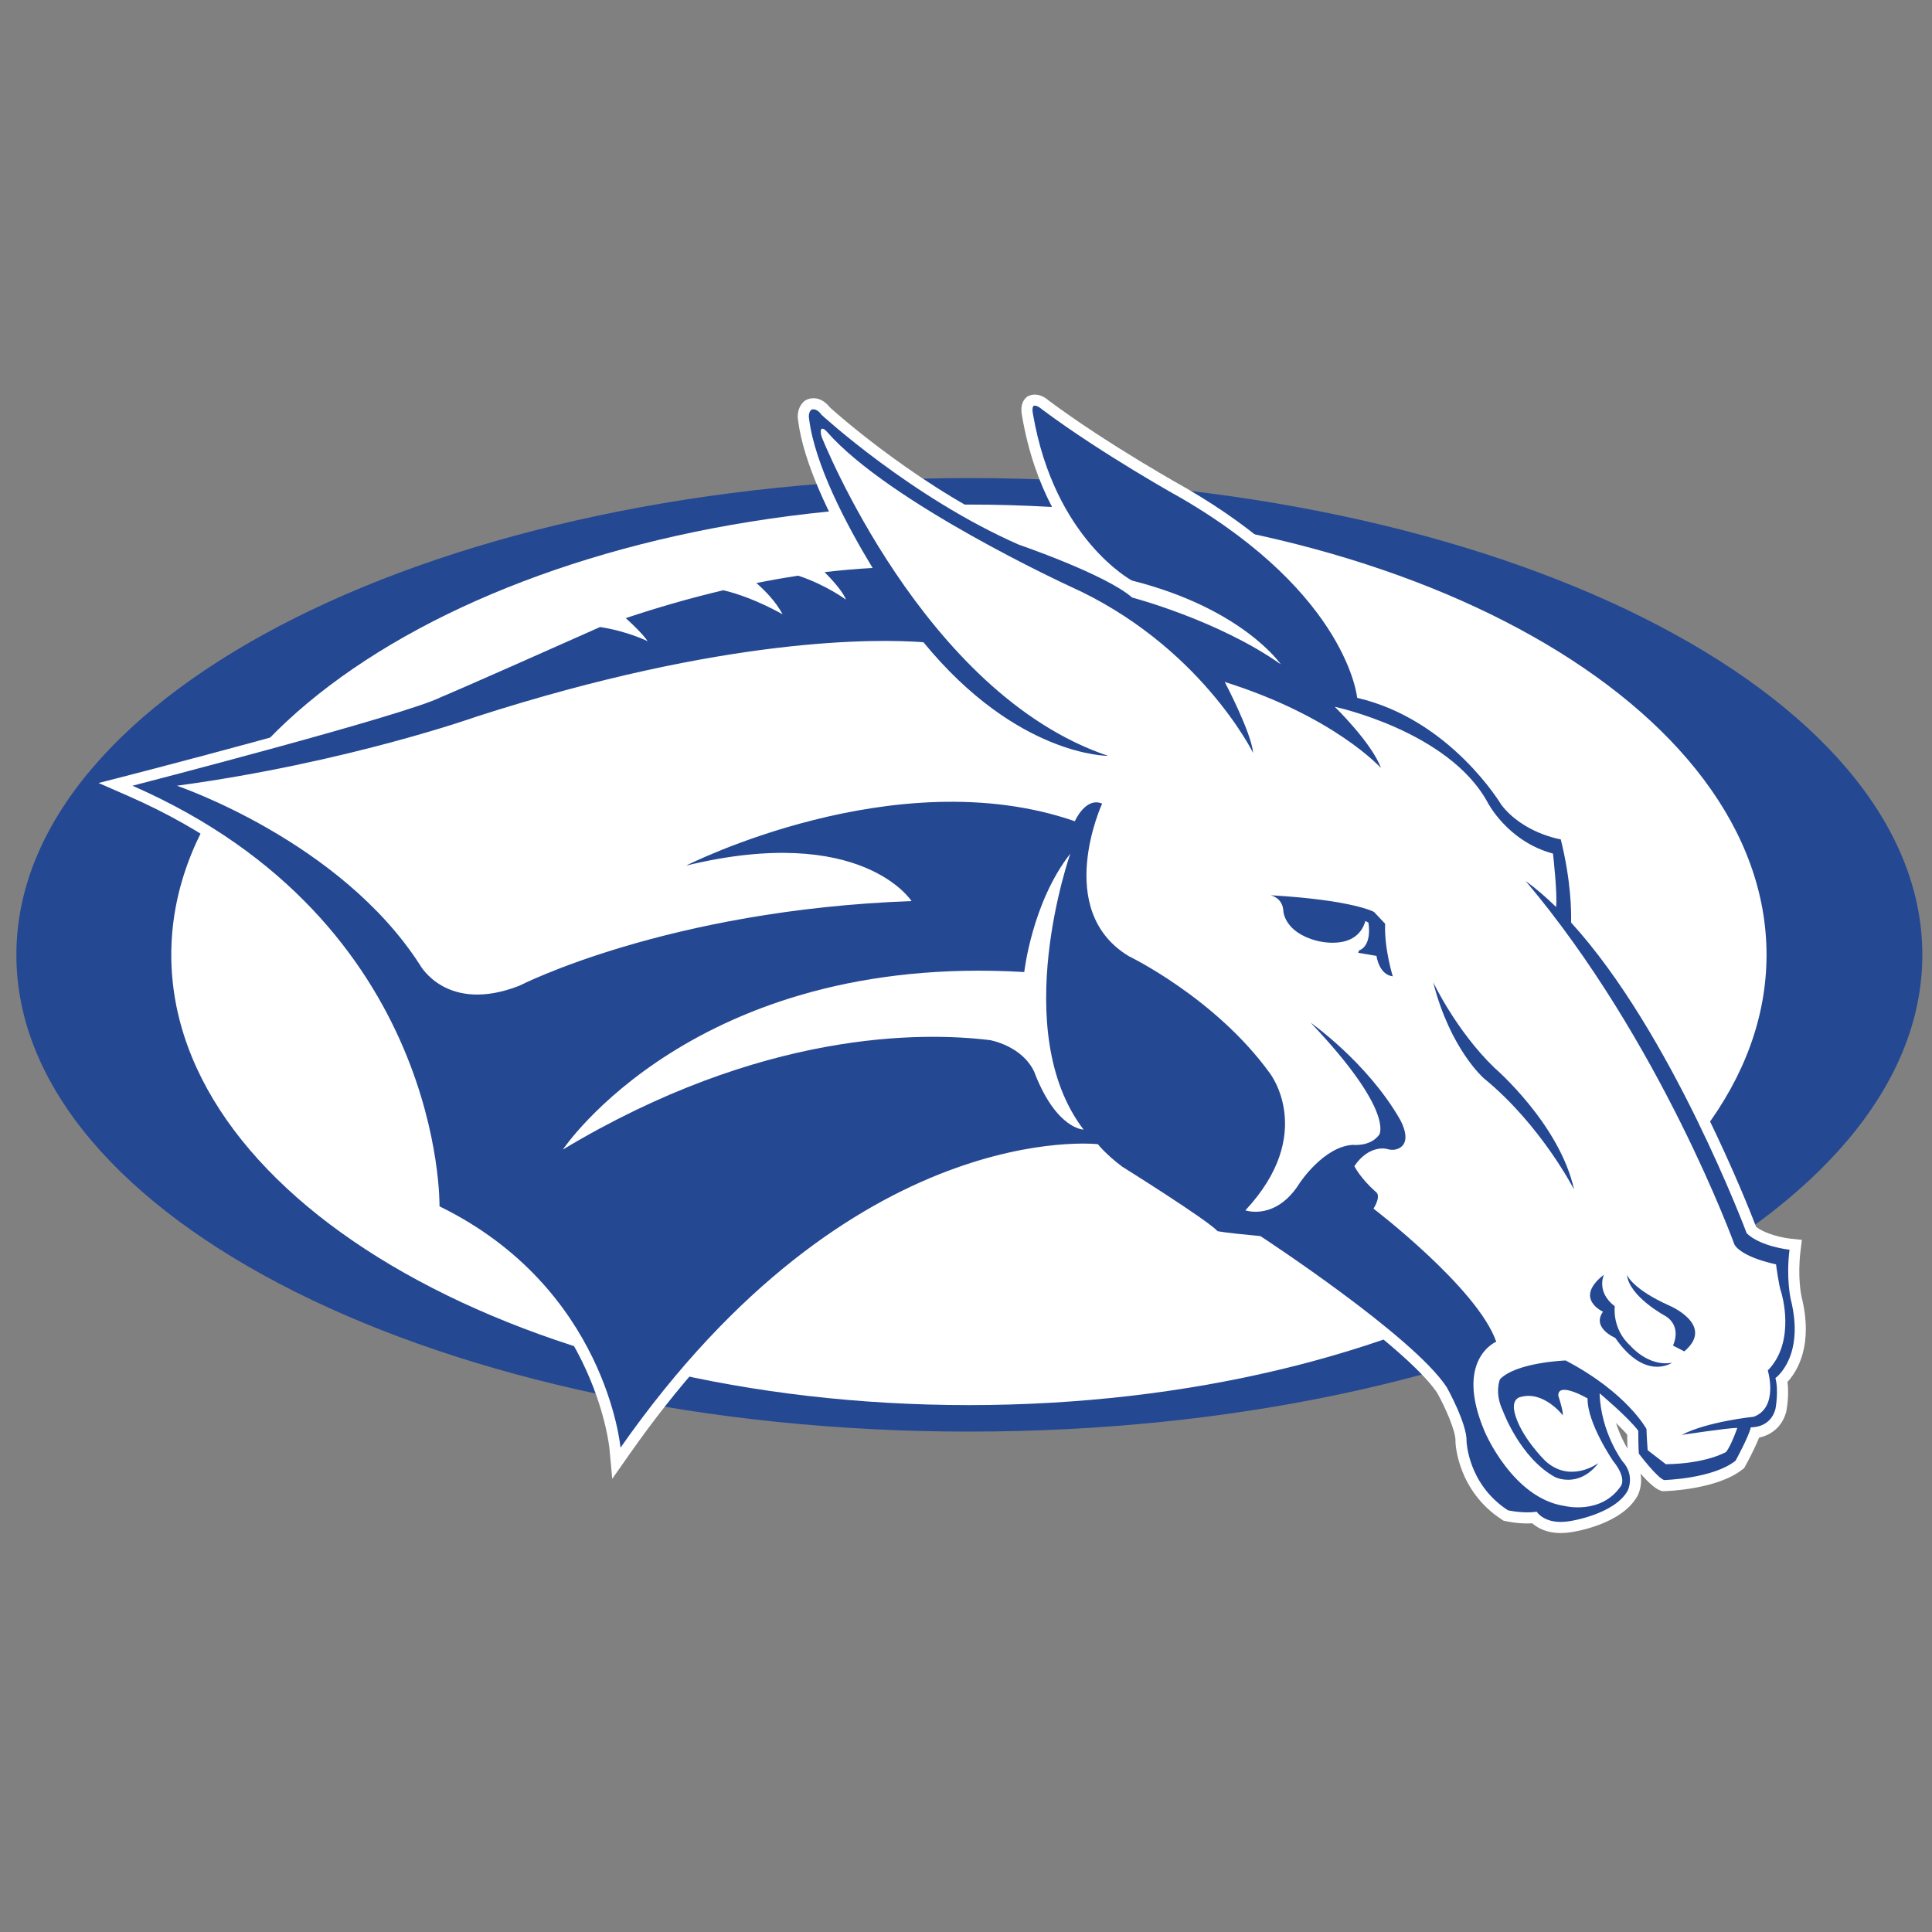 <?xml version="1.0" encoding="UTF-8"?>
<svg width="200px" height="200px" viewBox="0 0 200 200" version="1.1" xmlns="http://www.w3.org/2000/svg" xmlns:xlink="http://www.w3.org/1999/xlink">
    <rect x="0" y="0" width="200" height="200" fill="#808080" stroke="none"/>
    <!-- Generator: Sketch 54.1 (76490) - https://sketchapp.com -->
    <title>colby</title>
    <desc>Created with Sketch.</desc>
    <g id="colby" stroke="none" stroke-width="1" fill="none" fill-rule="evenodd">
        <g id="colby_BGL">
            <g id="colby" transform="translate(0, 40)">
                <g id="g10" transform="translate(100, 59.379) scale(-1, 1) rotate(-180) translate(-100, -59.379) translate(0.565, 0.057)" fill-rule="nonzero">
                    <g id="g12" transform="translate(1.017, 0)">
                        <path d="M197.418,59.856 C197.418,32.599 153.251,10.502 98.765,10.502 C44.281,10.502 0.113,32.599 0.113,59.856 C0.113,87.113 44.281,109.211 98.765,109.211 C153.251,109.211 197.418,87.113 197.418,59.856" id="path14" fill="#254893"></path>
                        <path d="M181.289,59.856 C181.289,34.114 144.322,13.246 98.717,13.246 C53.118,13.246 16.149,34.114 16.149,59.856 C16.149,85.598 53.118,106.468 98.717,106.468 C144.322,106.468 181.289,85.598 181.289,59.856" id="path16" fill="#FFFFFF"></path>
                        <path d="M82.173,115.345 C82.173,115.345 82.043,115.958 82.4,116.276 C82.4,116.276 82.887,116.564 83.475,115.749 C83.475,115.749 92.781,107.182 103.909,102.31 C103.909,102.31 104.39,102.143 105.157,101.864 C98.149,105.253 90.37,109.966 87.413,113.011 C83.219,117.334 82.159,116.514 82.159,116.514 C81.182,112.903 85.313,105.214 88.59,99.894 C88.643,99.897 88.697,99.902 88.751,99.905 C86.008,104.43 82.766,110.605 82.173,115.345" id="path18" fill="#FFFFFF"></path>
                        <path d="M113.163,98.557 C113.014,98.615 112.859,98.678 112.707,98.74 C112.955,98.591 113.194,98.439 113.428,98.289 L113.163,98.557" id="path20" fill="#FFFFFF"></path>
                        <path d="M166.866,10.184 C166.869,9.795 166.875,9.22 166.892,8.741 C166.556,9.309 166.076,10.234 165.706,11.397 C166.155,10.962 166.569,10.535 166.866,10.184 M184.906,24.497 C184.873,24.651 184.487,26.576 184.806,29.191 L184.948,30.35 L183.785,30.474 C183.106,30.543 181.223,30.901 180.209,31.704 C179.762,32.87 177.893,37.619 175.072,43.372 C170.827,52.028 166.503,58.841 162.211,63.638 C162.217,65.11 162.081,68.154 161.102,72.086 L160.92,72.819 L160.171,72.943 C160.137,72.948 156.745,73.535 154.784,76.046 C154.254,76.909 149.16,84.894 139.918,87.392 C139.327,90.173 136.296,99.367 121.339,108.092 L121.328,108.099 L121.316,108.106 C121.237,108.151 113.149,112.639 107.004,117.22 C106.753,117.445 106.202,117.854 105.544,117.854 C105.343,117.854 105.149,117.816 104.969,117.742 L104.791,117.672 L104.649,117.548 C104.329,117.27 103.999,116.705 104.229,115.588 C105.539,108.026 108.737,103.308 111.321,100.611 C109.153,101.593 106.887,102.456 105.55,102.944 C104.908,103.178 104.466,103.332 104.329,103.381 C94.049,107.892 85.229,115.714 84.327,116.528 C83.721,117.307 83.072,117.476 82.625,117.476 C82.229,117.476 81.947,117.342 81.815,117.264 L81.719,117.208 L81.637,117.134 C81.026,116.591 80.931,115.747 81.037,115.164 C81.6,110.757 84.307,105.246 86.81,100.926 C85.752,100.843 84.692,100.74 83.648,100.616 L81.315,100.339 L81.479,100.174 C81.454,100.181 81.429,100.192 81.404,100.199 L81.145,100.284 L80.874,100.245 C79.447,100.027 77.972,99.769 76.494,99.472 L74.206,99.015 L75.013,98.311 C74.542,98.462 74.056,98.6 73.561,98.717 L73.297,98.779 L73.032,98.717 C69.699,97.932 66.269,96.952 62.833,95.803 L60.972,95.181 L61.377,94.814 C61.161,94.855 60.942,94.895 60.718,94.929 L60.384,94.98 L60.074,94.843 C45.341,88.282 43.742,87.643 43.681,87.619 L43.628,87.599 L43.575,87.571 C40.67,86.077 19.687,80.5 11.846,78.474 L8.623,77.644 L11.673,76.309 C27.983,69.174 35.565,58.027 39.051,49.932 C42.844,41.133 42.768,33.916 42.766,33.844 L42.753,33.113 L43.409,32.792 C50.304,29.416 55.444,24.355 58.684,17.746 C61.114,12.791 61.506,8.775 61.51,8.735 L61.796,5.613 L63.596,8.179 C83.737,36.931 104.613,39.164 110.531,39.167 C110.947,39.167 111.275,39.156 111.513,39.142 C111.925,38.689 112.707,37.908 113.901,37.012 L113.94,36.982 L113.983,36.957 C117.303,34.881 122.855,31.284 123.625,30.464 L123.844,30.234 L124.148,30.147 C124.524,30.04 126.103,29.851 128.497,29.625 C129.592,28.904 134.285,25.772 138.759,22.327 C144.289,18.065 146.412,15.706 147.218,14.47 C148.026,13.014 149.13,10.535 149.09,9.519 L149.087,9.476 L149.087,9.435 C149.095,9.23 149.305,4.373 153.893,1.393 L154.064,1.281 L154.264,1.239 C154.308,1.227 155.351,0.993 156.529,0.993 C156.706,0.993 156.877,1 157.042,1.009 C157.563,0.548 158.496,0 159.99,0 C160.328,0 160.686,0.032 161.049,0.088 C161.62,0.172 166.311,0.944 167.923,3.835 L167.937,3.858 L167.947,3.88 C168.197,4.379 168.414,5.223 168.25,6.161 C169.118,5.159 169.809,4.566 170.321,4.397 L170.51,4.334 L170.712,4.339 C170.932,4.344 176.162,4.494 178.799,6.589 L178.981,6.735 L179.093,6.938 C179.285,7.288 180.078,8.759 180.518,9.88 C181.662,10.12 182.875,10.898 183.319,12.526 L183.33,12.568 L183.339,12.609 C183.375,12.798 183.641,14.257 183.458,15.643 C184.44,16.707 186.182,19.429 184.906,24.497" id="path22" fill="#FFFFFF"></path>
                        <path d="M16.726,77.362 C34.362,79.751 47.772,84.527 47.772,84.527 C73.638,92.847 89.289,92.572 94.012,92.217 C103.718,80.372 113.124,80.457 113.124,80.457 C93.981,86.895 83.467,113.496 83.467,113.496 C83.242,114.349 83.531,114.323 83.531,114.323 C83.756,114.336 84.013,114.016 84.013,114.016 C90.487,106.607 109.131,98.027 109.131,98.027 C122.632,91.965 128.142,80.758 128.142,80.758 C127.958,82.872 125.203,88.106 125.203,88.106 C136.594,84.523 141.371,79.197 141.371,79.197 C140.452,81.769 136.594,85.535 136.594,85.535 C136.594,85.535 148.332,83.042 152.389,75.686 C152.389,75.686 154.441,71.602 159.184,70.339 C159.184,70.339 159.667,66.047 159.503,64.811 C158.473,65.817 157.42,66.725 156.348,67.505 C170.311,50.972 177.964,29.877 177.964,29.877 C177.964,29.877 178.449,28.663 182.272,27.813 C182.272,27.813 182.573,25.508 182.817,24.901 C182.817,24.901 184.394,19.864 181.421,16.833 C181.421,16.833 182.573,13.01 179.966,12.039 C179.966,12.039 175.172,11.554 172.503,10.159 C172.503,10.159 177.296,10.887 178.266,10.887 C178.266,10.887 177.66,9.127 177.113,8.401 C177.113,8.401 175.112,7.186 170.866,7.126 L168.983,8.58 C168.983,8.58 168.863,10.218 168.863,10.766 C168.863,10.766 166.861,14.528 160.489,17.865 C160.489,17.865 155.393,17.682 153.696,15.921 C153.696,15.921 153.089,14.528 153.998,12.646 C153.998,12.646 155.757,7.793 159.4,5.791 C159.4,5.791 161.826,4.578 163.888,7.247 C163.888,7.247 160.976,5.063 158.365,7.49 C158.365,7.49 155.798,10.011 155.211,12.464 C154.862,13.932 155.799,14.078 155.799,14.078 C158.216,14.788 160.205,12.184 160.205,12.184 C160.253,12.657 159.731,14.22 159.731,14.22 C159.684,15.736 162.764,13.936 162.764,13.936 C162.716,11.377 165.418,7.444 165.418,7.444 C166.838,5.692 166.223,4.886 166.223,4.886 C164.184,1.851 160.394,2.801 160.394,2.801 C154.993,3.606 152.104,10.524 152.104,10.524 C148.928,18.011 153.308,19.805 153.308,19.805 C151.379,25.358 140.603,33.581 140.603,33.581 C141.48,35.034 140.823,35.332 140.823,35.332 C139.211,36.766 138.621,37.984 138.621,37.984 C140.168,40.266 141.984,39.764 141.984,39.764 C142.991,39.455 143.531,40.033 143.531,40.033 C144.502,40.92 143.299,42.895 143.299,42.895 C139.897,48.773 134.096,52.833 134.096,52.833 C142.834,43.63 141.197,41.239 141.197,41.239 C140.266,39.97 138.482,40.186 138.482,40.186 C135.471,40.033 132.986,36.27 132.986,36.27 C130.501,32.276 127.339,33.407 127.339,33.407 C134.716,41.315 129.899,47.565 129.899,47.565 C124.251,55.399 115.263,59.722 115.263,59.722 C107.419,64.473 112.511,75.514 112.511,75.514 C110.793,76.233 109.683,73.687 109.683,73.687 C91.128,80.12 69.451,69.097 69.451,69.097 C87.638,73.504 92.782,65.421 92.782,65.421 C67.43,64.503 52.184,56.659 52.184,56.659 C44.65,53.718 41.894,58.808 41.894,58.808 C33.628,71.668 16.726,77.362 16.726,77.362 M43.915,33.824 C61.184,25.373 62.652,8.839 62.652,8.839 C86.721,43.193 112.073,40.254 112.073,40.254 C112.073,40.254 112.846,39.239 114.589,37.929 C114.589,37.929 123.301,32.486 124.466,31.252 C124.466,31.252 124.972,31.106 128.893,30.743 C128.893,30.743 144.791,20.361 148.203,15.063 C148.203,15.063 150.31,11.287 150.236,9.473 C150.236,9.473 150.382,5.043 154.519,2.357 C154.519,2.357 156.119,1.996 157.496,2.211 C157.496,2.211 158.334,0.818 160.876,1.224 C160.876,1.224 165.528,1.899 166.92,4.393 C166.92,4.393 167.711,5.975 166.374,7.429 C166.374,7.429 164.131,10.402 164.01,14.467 C164.01,14.467 167.042,11.918 168.012,10.584 C168.012,10.584 168.012,8.763 168.073,8.218 C168.073,8.218 169.954,5.732 170.682,5.488 C170.682,5.488 175.718,5.61 178.084,7.49 C178.084,7.49 179.48,10.038 179.661,10.949 C179.661,10.949 181.666,10.827 182.209,12.831 C182.209,12.831 182.573,14.711 182.209,16.044 C182.209,16.044 185.304,18.227 183.788,24.235 C183.788,24.235 183.301,26.358 183.667,29.332 C183.667,29.332 180.693,29.636 179.236,31.03 C179.236,31.03 171.481,51.781 161.054,63.202 C161.088,64.306 161.058,67.507 159.988,71.809 C159.988,71.809 156.107,72.428 153.833,75.392 C153.833,75.392 148.593,84.212 138.911,86.461 C138.911,86.461 137.956,97.069 120.76,107.1 C120.76,107.1 112.562,111.637 106.272,116.333 C106.272,116.333 105.753,116.821 105.402,116.679 C105.402,116.679 105.209,116.511 105.358,115.802 C107.588,102.867 115.592,98.605 115.592,98.605 C127.08,95.707 131.009,89.928 131.009,89.928 C124.54,94.502 115.619,96.844 115.619,96.844 C112.859,99.251 103.91,102.308 103.91,102.308 C92.781,107.182 83.473,115.75 83.473,115.75 C82.887,116.565 82.401,116.277 82.401,116.277 C82.042,115.958 82.173,115.345 82.173,115.345 C82.766,110.605 86.006,104.431 88.751,99.905 C87.084,99.814 85.425,99.668 83.783,99.474 C84.527,98.718 85.705,97.437 85.987,96.627 C85.987,96.627 83.926,98.162 81.046,99.107 C79.586,98.885 78.142,98.63 76.721,98.344 C77.483,97.679 78.731,96.463 79.426,95.107 C79.426,95.107 76.489,96.842 73.297,97.599 C69.727,96.756 66.329,95.76 63.198,94.714 C63.892,94.084 64.981,93.048 65.464,92.323 C65.464,92.323 63.411,93.349 60.542,93.792 C45.395,87.048 44.099,86.548 44.099,86.548 C40.445,84.67 12.133,77.362 12.133,77.362 C44.466,63.217 43.915,33.824 43.915,33.824" id="path24" fill="#254893"></path>
                        <path d="M172.771,18.805 L171.602,19.413 C171.602,19.413 172.584,21.327 170.855,22.448 C170.855,22.448 167.072,24.457 166.837,26.746 C166.837,26.746 167.306,25.298 171.276,23.523 C171.276,23.523 175.993,21.515 172.771,18.805" id="path26" fill="#254893"></path>
                        <path d="M171.51,17.637 C171.51,17.637 168.754,15.678 165.624,20.206 C165.624,20.206 163.148,21.235 164.364,22.916 C164.364,22.916 161.28,24.271 164.455,26.746 C164.455,26.746 163.615,24.972 165.579,23.475 C165.579,23.475 165.25,21.142 167.214,19.366 C167.214,19.366 169.082,17.169 171.51,17.637" id="path28" fill="#254893"></path>
                        <path d="M146.777,57.029 C146.777,57.029 149.163,51.984 153.118,48.166 C153.118,48.166 159.864,42.37 161.366,35.555 C161.366,35.555 157.957,42.234 152.026,47.074 C152.026,47.074 148.55,50.075 146.777,57.029" id="path30" fill="#254893"></path>
                        <path d="M142.597,57.632 C142.597,57.632 141.697,60.524 141.807,63.074 L140.658,64.294 C140.658,64.294 138.553,65.522 129.941,66.026 C129.941,66.026 131.221,65.797 131.275,64.345 C131.275,64.345 131.392,62.192 134.702,61.322 C134.702,61.322 138.836,60.132 139.765,63.363 L140.073,63.19 C140.073,63.19 140.522,60.861 139.11,60.311 L139.015,60.066 L140.914,59.748 C140.914,59.748 141.148,57.812 142.597,57.632" id="path32" fill="#254893"></path>
                        <path d="M100.907,51.026 C100.907,51.026 104.212,50.457 105.481,47.747 C105.514,47.663 105.545,47.574 105.58,47.491 C105.581,47.484 105.585,47.477 105.587,47.467 L105.587,47.469 C107.848,41.779 110.586,41.769 110.586,41.769 C102.761,52.015 109.216,70.33 109.216,70.33 C105.254,65.289 104.45,58.075 104.45,58.075 C70.279,60.094 56.687,39.702 56.687,39.702 C77.264,52.05 93.828,51.895 100.907,51.026" id="path34" fill="#FFFFFF"></path>
                    </g>
                </g>
            </g>
        </g>
    </g>
</svg>
